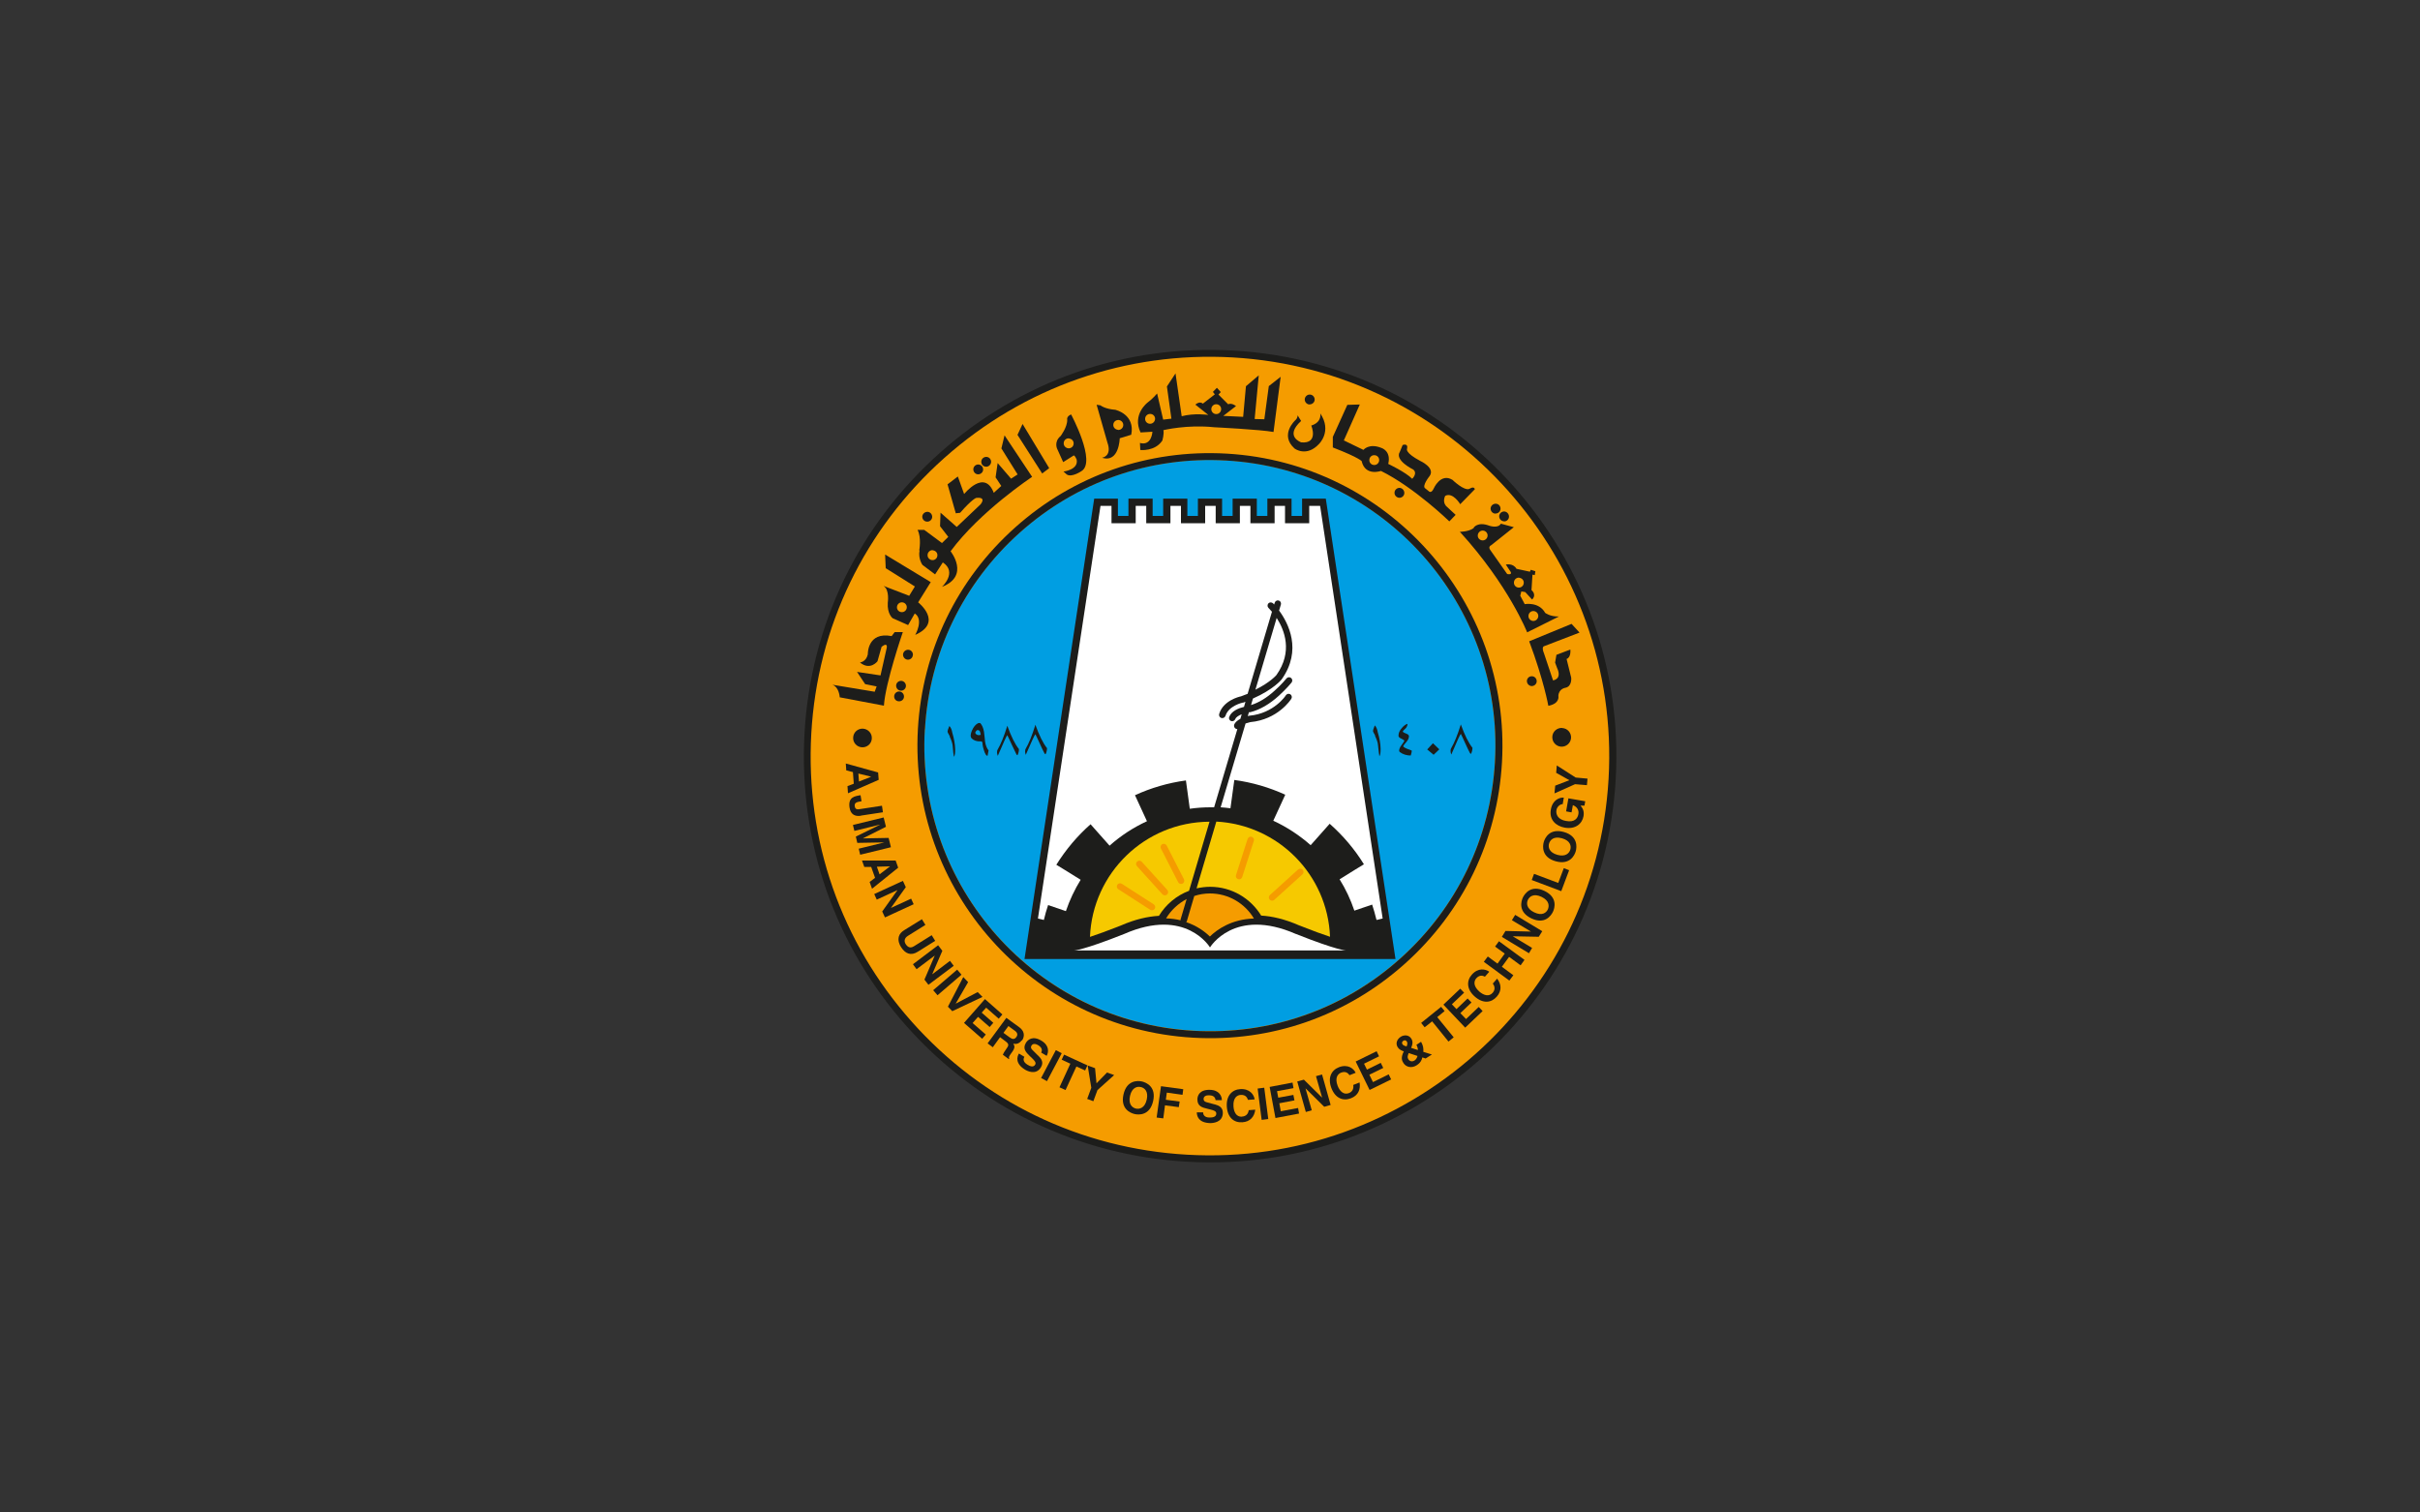 <?xml version="1.0" encoding="UTF-8"?><svg id="Layer_1" xmlns="http://www.w3.org/2000/svg" viewBox="0 0 200 125"><rect x="0" y="0" width="200" height="125" fill="#333333" stroke="none"/><defs><style>.cls-1{fill:#fff;}.cls-2{fill:#f6c900;}.cls-3{fill:#f59c00;}.cls-4{fill:#009ee2;}.cls-5{fill:#1d1d1b;}</style></defs><path class="cls-3" d="m98.1,95.73c18.35,1.05,34.08-12.98,35.14-31.33,1.05-18.35-12.98-34.08-31.33-35.13-18.35-1.05-34.08,12.98-35.13,31.33-1.05,18.35,12.98,34.08,31.33,35.13Z"/><path class="cls-5" d="m77.66,37.44c-6.69,5.97-10.66,14.19-11.17,23.14-.51,8.95,2.49,17.57,8.46,24.26,5.97,6.69,14.19,10.66,23.14,11.17h0c18.48,1.06,34.38-13.12,35.44-31.6,1.06-18.48-13.12-34.38-31.6-35.44-8.95-.51-17.57,2.49-24.26,8.46Zm-2.29,47.02c-5.87-6.58-8.82-15.05-8.32-23.85.5-8.8,4.4-16.88,10.98-22.75,6.58-5.87,15.05-8.82,23.85-8.32,18.17,1.04,32.1,16.67,31.06,34.83-1.04,18.17-16.67,32.1-34.84,31.06h0c-8.8-.5-16.88-4.4-22.74-10.98Z"/><g><path class="cls-4" d="m76.44,60.27c.36-6.29,3.15-12.07,7.85-16.27,4.7-4.2,10.76-6.31,17.05-5.95,12.99.74,22.96,11.92,22.21,24.91-.36,6.29-3.15,12.07-7.85,16.27-4.7,4.2-10.76,6.31-17.06,5.95h0c-12.99-.74-22.95-11.92-22.21-24.91Z"/><path class="cls-5" d="m83.91,43.58c-4.82,4.3-7.68,10.22-8.05,16.66-.76,13.31,9.45,24.76,22.75,25.52h0c6.45.37,12.65-1.79,17.47-6.09,4.82-4.3,7.68-10.22,8.05-16.66.76-13.31-9.45-24.75-22.75-25.52-6.45-.37-12.65,1.79-17.47,6.09Zm-7.47,16.7c.36-6.29,3.15-12.07,7.85-16.27,4.7-4.2,10.76-6.31,17.05-5.95,12.99.74,22.96,11.92,22.21,24.91-.36,6.29-3.15,12.07-7.85,16.27-4.7,4.2-10.76,6.31-17.06,5.95h0c-12.99-.74-22.95-11.92-22.21-24.91Z"/></g><polygon class="cls-1" points="109.32 41.49 107.89 41.49 107.89 42.92 106.46 42.92 106.46 41.49 105.02 41.49 105.02 42.92 103.59 42.92 103.59 41.49 102.15 41.49 102.15 42.92 100.72 42.92 100.72 41.49 99.28 41.49 99.28 42.92 97.85 42.92 97.85 41.49 96.41 41.49 96.41 42.92 94.98 42.92 94.98 41.49 93.55 41.49 93.55 42.92 92.11 42.92 92.11 41.49 90.68 41.49 85 78.97 115 78.97 109.32 41.49"/><path class="cls-5" d="m115.33,79.26l-5.76-38.05h-1.96v1.43h-.87v-1.43h-2v1.43h-.87v-1.43h-2v1.43h-.87v-1.43h-2v1.43h-.87v-1.43h-2v1.43h-.87v-1.43h-2v1.43h-.87v-1.43h-1.96l-5.76,38.05h.38s0,0,0,0h14.95s0,0,0,0h0s0,0,0,0h14.95s.38,0,.38,0Zm-1.58-3.27c-.1-.42-.22-.83-.35-1.23l-1.47.5c-.31-.92-.72-1.79-1.22-2.59l1.32-.82.69-.42c-.77-1.25-1.73-2.38-2.83-3.35l-.54.61-1.03,1.16c-.92-.81-1.96-1.5-3.09-2.02l.65-1.41.34-.74c-1.31-.6-2.73-1.02-4.21-1.22l-.11.8-.21,1.54c-.27-.04-.54-.06-.81-.08l2.06-6.93c.13-.04.27-.08.39-.11,2.28-.21,3.35-1.86,3.39-1.93.08-.13.04-.29-.08-.37-.12-.08-.29-.04-.37.08,0,.02-.98,1.5-3.01,1.69-.03,0-.08.02-.14.03l.1-.32s.05,0,.07,0c.01,0,.02,0,.04,0,.79-.2,1.59-.66,2.37-1.37.61-.56,1.03-1.06,1.04-1.08.09-.12.08-.28-.04-.38-.12-.09-.28-.08-.38.04,0,0-.4.5-.99,1.02-.65.59-1.3.98-1.94,1.18l.16-.54c1.68-.74,2.34-1.54,2.37-1.58,1.72-2.42.55-4.66-.21-5.69l.15-.5c.04-.14-.04-.29-.18-.33-.14-.04-.29.04-.33.18l-.05.15c-.06-.06-.09-.1-.09-.1-.11-.1-.28-.1-.38,0-.1.11-.1.28,0,.38.02.02.13.13.29.32l-2.01,6.78c-.18.07-.36.14-.55.21-.16.03-1.47.35-1.8,1.45,0,.03-.01.05-.01.08,0,.12.07.22.19.26.14.04.29-.04.34-.18.26-.84,1.41-1.09,1.42-1.09.01,0,.02,0,.04,0,.07-.02.13-.05.19-.07l-.12.42c-.43.1-1.04.34-1.22.83-.01.03-.02.06-.02.09,0,.11.07.21.17.25.14.05.29-.02.35-.16.06-.17.29-.3.53-.4l-.11.38c-.22.11-.43.27-.51.48-.05.14.02.29.16.35.03.01.07.02.1.02l-1.92,6.46c-.11,0-.22,0-.32,0-.57,0-1.14.04-1.69.12l-.21-1.54-.11-.8c-1.48.2-2.9.62-4.21,1.22l.34.74.65,1.41c-1.13.52-2.17,1.2-3.09,2.02l-1.03-1.16-.54-.61c-1.1.97-2.05,2.1-2.83,3.35l.69.42,1.32.82c-.5.81-.91,1.68-1.22,2.59l-1.47-.5c-.14.4-.25.82-.35,1.23l-.49-.12c1.3-8.56,5.11-33.7,5.17-34.1h.91v1.43h2v-1.43h.87v1.43h2v-1.43h.87v1.43h2v-1.43h.87v1.43h2v-1.43h.87v1.43h2v-1.43h.86v1.43h2v-1.43h.9c.06.4,3.87,25.54,5.17,34.1l-.49.12Zm-10-18.98l1.76-5.94c.65,1.01,1.35,2.79-.02,4.72,0,0-.5.6-1.74,1.21Z"/><g><path class="cls-5" d="m70.51,60.95c-.03.42.3.79.73.81.43.02.79-.3.81-.72.03-.43-.3-.79-.73-.82-.43-.02-.79.3-.81.73Z"/><path class="cls-5" d="m129.1,60.16c-.42-.02-.79.3-.81.73-.02.43.3.79.73.82.43.02.79-.3.82-.73.02-.42-.3-.79-.73-.81Z"/><path class="cls-5" d="m72.57,63.84l-2.67-.74.04.57.55.14.07.96-.52.2.04.59,2.54-1.11-.05-.63Zm-.57.35l-1.01.4-.05-.66,1.06.26h0Z"/><path class="cls-5" d="m71.13,67.41l1.84-.28-.08-.54-1.83.28c-.2.03-.38.04-.42-.24-.04-.29.15-.35.56-.41l-.08-.5c-.49.08-1.04.16-.91,1.02.08.52.39.76.94.68Z"/><polygon class="cls-5" points="73.44 69.25 71.33 69.29 71.33 69.28 73.22 68.33 73.03 67.56 70.49 68.18 70.61 68.67 72.73 68.15 72.73 68.16 70.73 69.14 70.85 69.66 73.09 69.62 73.09 69.62 70.97 70.14 71.09 70.64 73.63 70.02 73.44 69.25"/><path class="cls-5" d="m74.01,71.12h-2.77s.19.53.19.53h.57s.32.9.32.9l-.45.34.2.56,2.16-1.74-.21-.59Zm-1.32,1.14l-.22-.63,1.09-.03h0s-.87.66-.87.66Z"/><polygon class="cls-5" points="75.3 74.27 73.65 75.03 73.64 75.02 74.86 73.32 74.62 72.8 72.25 73.89 72.46 74.35 74.15 73.57 74.16 73.58 72.91 75.33 73.14 75.82 75.51 74.73 75.3 74.27"/><path class="cls-5" d="m77.29,77.76l-.29-.47-1.46.91c-.27.17-.5.13-.7-.19-.13-.22-.11-.48.2-.67l1.44-.9-.29-.47-1.47.91c-.22.14-.37.3-.43.51-.1.34.04.67.17.87.35.56.82.76,1.4.39l1.44-.9Z"/><polygon class="cls-5" points="78.51 79.41 77.06 80.51 77.05 80.5 77.88 78.58 77.53 78.12 75.45 79.69 75.75 80.1 77.24 78.98 77.25 78.98 76.4 80.96 76.73 81.39 78.82 79.82 78.51 79.41"/><rect class="cls-5" x="76.98" y="80.92" width="2.61" height=".55" transform="translate(-33.99 70.53) rotate(-40.62)"/><polygon class="cls-5" points="80.8 81.99 78.98 82.95 78.98 82.95 80.01 81.17 79.61 80.75 78.34 83.2 78.7 83.57 81.2 82.39 80.8 81.99"/><polygon class="cls-5" points="80.83 84.04 81.79 84.88 82.09 84.53 81.13 83.69 81.5 83.28 82.54 84.19 82.84 83.84 81.4 82.57 79.67 84.54 81.17 85.85 81.47 85.5 80.38 84.55 80.83 84.04"/><path class="cls-5" d="m84.47,85.98c.13-.18.33-.67-.23-1.08l-1.07-.78-1.55,2.11.43.32.6-.83.45.34c.33.24.26.36.05.65-.16.22-.22.34-.27.46l.49.36.04-.06c-.07-.1-.01-.18.21-.49.29-.39.24-.53.12-.73.26.08.52-.03.69-.26Zm-1.02-.24l-.52-.38.41-.56.55.4c.26.19.19.39.11.5-.15.21-.32.21-.55.04Z"/><path class="cls-5" d="m85.8,87.25l-.46-.46c-.08-.08-.2-.2-.09-.38.12-.2.37-.14.55-.03.41.25.3.51.25.61l.45.27c.16-.28.25-.84-.43-1.25-.72-.44-1.13-.08-1.28.17-.3.49,0,.78.31,1.09l.21.2c.2.2.34.35.24.52-.14.24-.42.14-.64,0-.41-.25-.33-.52-.25-.65l-.45-.27c-.17.28-.31.83.5,1.33.2.12.92.48,1.32-.2.24-.4.04-.69-.22-.95Z"/><rect class="cls-5" x="85.58" y="87.79" width="2.61" height=".55" transform="translate(-31.56 123.75) rotate(-62.15)"/><polygon class="cls-5" points="87.94 87.16 87.74 87.58 88.46 87.91 87.56 89.86 88.06 90.09 88.96 88.14 89.68 88.47 89.87 88.05 87.94 87.16"/><polygon class="cls-5" points="90.62 89.53 90.5 88.28 89.89 88.06 90.19 89.9 89.85 90.82 90.36 91.01 90.7 90.09 92.08 88.85 91.49 88.64 90.62 89.53"/><path class="cls-5" d="m94.38,89.38c-.34-.08-1.26-.13-1.53,1.07-.27,1.2.58,1.54.92,1.62.34.08,1.26.13,1.53-1.07.27-1.2-.58-1.54-.92-1.62Zm.39,1.5c-.16.71-.61.8-.89.74-.29-.07-.65-.34-.49-1.05.16-.71.61-.8.89-.73.29.06.65.33.49,1.05Z"/><polygon class="cls-5" points="95.59 92.36 96.14 92.43 96.28 91.35 97.42 91.5 97.49 91.04 96.35 90.89 96.43 90.3 97.73 90.48 97.79 90.02 95.95 89.77 95.59 92.36"/><path class="cls-5" d="m100.37,91.27l-.63-.17c-.11-.03-.27-.08-.27-.28,0-.24.25-.31.46-.3.48.01.51.29.53.4h.52c0-.31-.2-.84-1-.85-.85-.02-1.02.49-1.02.78-.01.57.39.68.81.78l.28.07c.27.07.47.13.47.33,0,.28-.29.33-.55.33-.48,0-.54-.29-.54-.43h-.52c0,.31.14.86,1.1.89.23,0,1.03-.05,1.05-.83.01-.47-.31-.62-.67-.72Z"/><path class="cls-5" d="m102.64,92.29c-.46.03-.67-.38-.7-.85-.05-.74.33-.94.59-.95.45-.03.55.26.61.41l.55-.04c-.05-.38-.4-.9-1.19-.85-.67.04-1.17.54-1.11,1.45.06.9.59,1.34,1.28,1.29.65-.04,1-.46,1.07-1.04l-.54.04c-.04.32-.24.51-.55.53Z"/><rect class="cls-5" x="104.1" y="89.91" width=".55" height="2.61" transform="translate(-10.77 14.05) rotate(-7.32)"/><polygon class="cls-5" points="105.85 91.84 105.73 91.18 106.98 90.94 106.89 90.49 105.64 90.72 105.54 90.18 106.9 89.93 106.82 89.47 104.93 89.83 105.41 92.4 107.36 92.03 107.28 91.57 105.85 91.84"/><polygon class="cls-5" points="108.76 88.94 109.26 90.69 109.25 90.7 107.76 89.23 107.21 89.38 107.92 91.9 108.41 91.76 107.9 89.97 107.91 89.96 109.44 91.47 109.97 91.32 109.26 88.8 108.76 88.94"/><path class="cls-5" d="m111.84,89.67c.05.32-.08.56-.36.67-.43.17-.76-.16-.93-.6-.26-.69.03-.99.28-1.09.42-.16.6.08.7.21l.51-.2c-.17-.35-.65-.74-1.38-.46-.63.24-.95.87-.63,1.72.32.84.96,1.1,1.61.85.61-.23.82-.74.72-1.31l-.51.2Z"/><polygon class="cls-5" points="113.47 89.43 113.17 88.82 114.32 88.26 114.11 87.84 112.97 88.4 112.73 87.91 113.97 87.3 113.77 86.88 112.04 87.73 113.19 90.08 114.97 89.21 114.77 88.79 113.47 89.43"/><path class="cls-5" d="m117.44,86.1l-.38.25c.09.18.12.31.12.43l-.56-.18c.05-.11.22-.45.02-.76-.23-.35-.62-.31-.87-.16-.34.22-.45.58-.25.88.12.19.34.28.5.33l-.03.06c-.22.46-.14.7,0,.91.21.33.67.45,1.09.18.33-.21.42-.44.47-.65l.27.09.52-.33-.71-.22c.02-.29-.01-.51-.18-.82Zm-1.19.38c-.18-.04-.29-.1-.34-.17-.08-.12-.03-.23.06-.29.1-.07.22-.06.3.06.07.11.04.25-.02.4Zm.66,1.16c-.26.17-.46,0-.51-.08-.11-.17-.07-.29.02-.53l.73.24c-.03.11-.1.28-.24.37Z"/><polygon class="cls-5" points="119.39 83.56 119.1 83.21 117.45 84.54 117.74 84.9 118.36 84.41 119.71 86.08 120.14 85.73 118.78 84.06 119.39 83.56"/><polygon class="cls-5" points="121.16 84.22 120.69 83.73 121.61 82.85 121.29 82.52 120.37 83.4 119.99 83 121 82.04 120.68 81.71 119.29 83.03 121.09 84.93 122.53 83.56 122.21 83.22 121.16 84.22"/><path class="cls-5" d="m123.37,81.29c.2.26.19.53-.01.76-.31.35-.74.21-1.1-.1-.55-.49-.43-.89-.26-1.09.3-.34.58-.21.72-.14l.36-.41c-.31-.23-.92-.35-1.44.24-.45.5-.44,1.21.24,1.81.68.6,1.36.53,1.82.01.43-.49.38-1.03.03-1.49l-.36.41Z"/><polygon class="cls-5" points="123.56 78.23 124.36 78.81 123.76 79.64 122.96 79.05 122.63 79.49 124.74 81.04 125.07 80.6 124.12 79.9 124.72 79.08 125.67 79.78 125.99 79.33 123.88 77.79 123.56 78.23"/><polygon class="cls-5" points="124.95 76.05 126.51 76.98 126.51 76.99 124.42 76.94 124.12 77.43 126.36 78.78 126.62 78.34 125.02 77.38 125.03 77.38 127.17 77.42 127.46 76.96 125.22 75.61 124.95 76.05"/><path class="cls-5" d="m127.64,73.63c-1.11-.53-1.63.23-1.78.54-.15.31-.41,1.2.7,1.73,1.11.53,1.63-.23,1.78-.54.15-.31.41-1.2-.7-1.73Zm.28,1.53c-.13.27-.47.56-1.13.24-.66-.32-.64-.77-.52-1.03.13-.27.47-.56,1.13-.25.66.32.64.77.52,1.04Z"/><polygon class="cls-5" points="128.78 72.97 126.78 72.22 126.59 72.73 129.03 73.65 129.68 71.92 129.24 71.75 128.78 72.97"/><path class="cls-5" d="m129.24,68.76c-1.18-.33-1.57.51-1.66.84-.09.33-.19,1.25.99,1.58,1.18.33,1.57-.51,1.66-.84.09-.33.19-1.25-.99-1.58Zm.54,1.45c-.08.28-.37.63-1.07.44-.7-.2-.77-.64-.69-.93.08-.28.36-.64,1.07-.44.7.2.77.64.69.93Z"/><path class="cls-5" d="m129.45,67.06l.43.08.11-.6c.5.2.48.6.46.72-.06.37-.31.72-1.02.59-.66-.11-.86-.52-.8-.9.07-.38.42-.51.52-.49l.09-.54c-.36-.03-.93.19-1.07.98-.16.87.44,1.37,1.14,1.5.9.16,1.45-.33,1.56-.95.08-.47-.12-.71-.25-.87h.33s.06-.36.06-.36l-1.39-.24-.19,1.08Z"/><polygon class="cls-5" points="130.22 64.26 128.66 63.26 128.61 63.87 129.7 64.48 128.53 64.93 128.47 65.57 130.17 64.81 131.15 64.89 131.2 64.35 130.22 64.26"/><path class="cls-5" d="m127.97,58.33c.98-.19.82-.82.82-.82.04-.61.59-.67.59-.67.56-.12.47-.84.47-.84l-.38-1.54c.39-.13.31-.78.31-.78l-1.15.44-.11.64.16.43c.45.96-.33,1.04-.33,1.04l-.75-2.24c-.22-.53,0-.58,0-.58l2.94-1.13-.66-.72-3.5,1.44c1.2,3.2,1.58,5.32,1.58,5.32Z"/><path class="cls-5" d="m121.8,43.64c-.44.32-1.15.31-1.15.31,4.05,4.45,5.56,8.31,5.56,8.31l2.63-1.31c-.74.02-1.14-.3-1.14-.3-.52-.94-1.69-.72-1.69-.72l-.37-.7.09-.35.32.05.57.62c.41-.42-.05-.78-.05-.78l.08-1.28.19.04.05-.32-.38-.12-.07.16-1.11-.24c-.29-.5-.88-.35-.88-.35l.29.44c.39.48-.18.34-.18.34l-1.38-1.96c-.24-.31.06-.42.06-.42l1.87-1.49-1.07-.29c-.25.43-.98.16-.98.16-.94-.35-1.27.17-1.27.17Zm4.95,6.86c.23.02.4.21.38.44-.02.22-.21.39-.43.38-.23-.02-.4-.21-.38-.44.02-.23.21-.4.44-.38Zm-1.2-2.75c.23.02.4.21.38.43-.01.23-.21.4-.43.38-.23-.01-.4-.21-.38-.44.01-.22.21-.4.43-.38Zm-2.99-3.9c.22.01.4.21.38.43-.01.22-.21.4-.43.38-.23-.01-.4-.21-.38-.43.02-.22.21-.4.44-.38Z"/><path class="cls-5" d="m116.06,40.76c.01-.23-.16-.42-.38-.44-.22-.01-.42.16-.43.38-.02.23.16.42.38.44.23.01.42-.16.43-.38Z"/><path class="cls-5" d="m108.22,33.42c.22.01.42-.16.43-.38.01-.22-.16-.42-.38-.43-.23-.02-.42.16-.44.38-.01.23.16.42.38.44Z"/><path class="cls-5" d="m76.61,43.11c.22.02.42-.16.43-.38.01-.22-.16-.42-.38-.43-.22-.01-.42.16-.44.38-.01.22.16.42.38.43Z"/><path class="cls-5" d="m80.82,39.2c.22.01.42-.16.43-.38.01-.22-.16-.42-.38-.43-.22-.02-.42.16-.43.38-.01.22.16.42.38.43Z"/><path class="cls-5" d="m81.47,38.57c.23.02.42-.16.44-.38.01-.23-.16-.42-.38-.43-.22-.01-.42.15-.43.38-.02.22.15.42.38.43Z"/><path class="cls-5" d="m74.87,56.7c.01-.22-.16-.42-.38-.43-.23-.01-.42.16-.43.38-.01.22.16.42.38.43.22.02.42-.16.43-.38Z"/><path class="cls-5" d="m73.9,57.53c-.02.23.15.42.38.43.23.01.42-.15.43-.38.01-.22-.16-.42-.38-.43-.22-.02-.42.16-.43.38Z"/><path class="cls-5" d="m75.45,54.13c.01-.23-.16-.42-.38-.43-.23-.01-.42.16-.44.38-.01.23.16.42.38.44.23.01.42-.16.43-.38Z"/><path class="cls-5" d="m126.19,56.26c-.01.23.16.42.38.44.22.01.42-.16.43-.38.01-.23-.16-.42-.38-.43-.23-.02-.42.16-.43.38Z"/><path class="cls-5" d="m124.28,43.09c.23.02.42-.16.43-.38.01-.22-.16-.42-.38-.44-.22-.01-.42.16-.43.38-.01.22.16.42.38.43Z"/><path class="cls-5" d="m123.58,42.44c.23.01.42-.16.43-.38.01-.23-.16-.42-.38-.43-.23-.01-.42.16-.44.38-.01.23.16.42.38.44Z"/><path class="cls-5" d="m112.54,38.14c.31,1.24,1.59.78,1.59.78,2.77,1.37,5.65,4.17,5.65,4.17l.52-.54-.79-.73c-.33-.38-.07-.84-.07-.84.63-.34,1.24.69,1.24.69l1.21-1.24c-.08-.29-.45-.03-.45-.03-.43.2-1.4-.74-1.4-.74-.99-.61-1.56.73-1.56.73-.19.4-.37.23-.37.23l-.31-.25c-.34-.18.36-1.04.36-1.04.46-.68-.79-1.24-.79-1.24-1.24-.66-1.09-.97-1.09-.97.13-.54-.36-.34-.36-.34l-.23.56c-.46.71,1.1,1.46,1.1,1.46.4.32-.08.77-.08.77-.54-.55-1.98-1.23-1.98-1.23.26-1.08-.56-1.32-.56-1.32-1.03-.42-1.49.16-1.49.16l-1.62-.78,1.32-2.97-1.03.03-1.2,2.65v.87c2.3.89,2.41,1.16,2.41,1.16Zm1.06-.52c.23.01.4.21.38.43-.01.22-.21.4-.43.38-.23-.01-.4-.21-.38-.43.01-.23.21-.4.43-.38Z"/><path class="cls-5" d="m106.99,37.07s.98.74,2.02-.38c0,0,1.1-1.05.1-2.53,0,0,.18.72-.74,1.01,0,0,.64,1.52-.83,1.39,0,0-1.42-.48-.01-1.77l-.29-.47s.02.23-.19.41c0,0-1.33,1.2-.06,2.34Z"/><path class="cls-5" d="m95.24,35.68s-.05,1.19-1.03.93l.03.58s1.21.14,1.82-.78c0,0,.16-.54.09-.86,0,0,1.96-.48,4.2-.24,0,0,3.85.19,4.9.39l.59-4.56-.98.77-.37,2.74-.8-.02.34-3.61-1.06.9-.23,2.53-1.64-.08,1.05-.81s-.35-.29-.65-.15l-.8-.8.19-.21-.32-.35-.33.34.16.2-.99.77s-.24-.25-.62.08l1.07.85s-1.15-.17-2.2.11l-.51-3.54-.71,1.08.37,2.66-.68.08-.5-2.16s-.42.49-.79.75c0,0-1.29.98-.58,2.47l1-.06Zm5.3-2.27c.23.01.4.21.38.43-.01.22-.21.4-.43.38-.22-.01-.4-.21-.38-.43.01-.22.21-.4.43-.38Zm-5.46.8c.23.01.4.21.38.43-.02.22-.21.4-.44.38-.23-.01-.4-.21-.38-.43.01-.22.21-.4.43-.38Z"/><path class="cls-5" d="m92.21,33.87c-.9-.06-1.26-.37-1.26-.37l-.32-.05.89,3.12c.41,1.15-.44,1.26-.44,1.26,1.42.45,1.46-1.61,1.46-1.61l.95-.29c.34-1.68-1.28-2.05-1.28-2.05Zm.18,1.65c-.23-.02-.4-.21-.38-.43.01-.23.21-.39.44-.38.22.02.4.21.38.44-.01.22-.21.4-.43.38Z"/><path class="cls-5" d="m87.87,38.19l.87-.55c.1,0,.24.34.24.34.17.85-1.09.99-1.09.99l.27.24c.4.28,1.21-.27,1.21-.27,1.27-.75-.85-4.69-.85-4.69-.4.17-.32.43-.32.43.02.61-.54,1.35-.54,1.35-.61.51-.27,1.11-.27,1.11l.48,1.06Zm.48-1.95c.23.02.4.21.38.43-.01.23-.21.4-.44.38-.22-.02-.4-.21-.38-.44.01-.23.21-.4.43-.38Z"/><polygon class="cls-5" points="86.71 38.69 84.51 35.04 84.09 35.94 86.13 39.13 86.71 38.69"/><path class="cls-5" d="m76,45.48c-.14.7.24,1.21.24,1.21l1.04.78.64-.99c1.23.82-.07,2.02-.07,2.02,2.34-.91.71-2.94.71-2.94,2.44-3.31,6.74-6.15,6.74-6.15l-2.28-3.43-.26,1.08,1.34,2.15-.54.35-1.11-1.29-.17,1.18.47.71-.62.57c-.77-2.01-2.45.1-2.45.1l-.52-1.45-.85.65.68,2.39.36-.04c1.01-1.16,1.33-1.23,1.33-1.23.91-.1.35.54.35.54l-1.96,1.86-1.34-1.18-.04,1.12.68.88-.52.51-1.47-1.09h-.55c.34.63.14,1.71.14,1.71Zm1.09,0c.23.02.4.21.38.43-.01.23-.21.4-.43.38-.23-.02-.4-.21-.38-.44.01-.22.21-.4.43-.38Z"/><path class="cls-5" d="m73.04,48.44c.49.32.33,1.37.33,1.37-.06.93.4,1.28.4,1.28l1.28.57.55-.96c.77.5.04,1.77.04,1.77,2.35-1.04.24-2.69.24-2.69l1.04-1.67-3.77-2.28.05,1.13,2.41,1.51-.47.77-2.1-.81Zm1.47,2.15c-.23-.01-.4-.21-.38-.43.01-.22.21-.4.43-.38.22.01.4.21.38.43-.01.22-.21.4-.43.38Z"/><path class="cls-5" d="m74.62,52.24h-.68s-.25.33-.25.33c-2.03-.39-1.97,1.51-1.97,1.51-.14.63-.65.67-.65.67.85.7,1.45-.1,1.45-.1l.34-1.2c.58-.44.41.15.41.15l-.5,2.22-1.94-.29.67,1.01.95.19-.16.44-3.5-.58c.57.2.61,1.04.61,1.04l3.65.69c.12-1.89,1.56-6.07,1.56-6.07Z"/></g><g><g><path class="cls-5" d="m113.66,60.82c-.02-.05-.06-.14-.13-.25-.04-.07-.06-.13-.06-.17,0-.06.05-.21.15-.45.12.12.2.31.24.55.15.5.23.95.24,1.37,0,.31-.02.52-.1.63-.03-.1-.06-.42-.12-.95-.01-.17-.09-.41-.24-.73Z"/><path class="cls-5" d="m116.31,59.81v.02s.01.02.01.02c0,.1-.04.2-.11.3-.08.08-.16.15-.24.24-.02,0-.03.03-.03.06,0,.02.01.03.03.06.04.03.12.07.27.13.11.04.18.1.2.18v.03c0,.14-.06.28-.18.43-.17.19-.27.33-.3.4.07.08.18.15.34.21.13.04.25.09.37.14v.05s0,.11-.03.18c-.03.09-.04.15-.05.18-.33,0-.63-.09-.9-.28-.04-.04-.06-.08-.06-.13,0-.03.01-.09.04-.18.03-.09.1-.2.2-.33.1-.13.17-.24.2-.31-.04-.05-.12-.1-.27-.17-.12-.05-.2-.12-.22-.2,0-.01,0-.02,0-.04,0-.01,0-.02,0-.03,0-.19.09-.4.28-.61.16-.19.32-.3.46-.34Z"/><path class="cls-5" d="m118.43,61.43l.52.5-.47.45-.53-.44.47-.51Z"/><path class="cls-5" d="m119.93,62.34c-.03-.11-.05-.19-.05-.26,0-.1.01-.18.05-.24.26-.44.53-1.1.8-1.97.31.87.63,1.52.96,1.93,0,.14-.03.31-.11.49,0,0-.02.01-.02.01-.02,0-.05-.02-.08-.07-.09-.17-.22-.43-.38-.79-.17-.37-.29-.64-.37-.79-.05.02-.31.58-.78,1.69Z"/></g><g><path class="cls-5" d="m78.5,60.87c-.02-.05-.06-.14-.13-.25-.04-.07-.06-.13-.06-.17,0-.07.05-.22.15-.45.12.12.2.3.24.55.15.5.23.96.24,1.37,0,.31-.02.52-.1.63-.03-.1-.07-.42-.11-.94-.02-.17-.09-.41-.24-.73Z"/><path class="cls-5" d="m80.88,60.35s.04.02.06.04c.03.03.05.07.06.1,0,.03.02.1.05.21,0,.03-.03.05-.1.05,0,0-.03,0-.06,0-.03,0-.06,0-.07,0-.11-.03-.18-.08-.21-.16,0,0,0,0-.01-.04,0-.02.03-.08.09-.16.04-.03.07-.05.09-.05.04,0,.08,0,.1.01Zm.04-.59s-.02,0-.04,0c-.02,0-.04.01-.05.01-.2.1-.37.3-.5.6-.08.18-.11.33-.11.45,0,.07.03.14.09.22.19.16.42.24.69.23.01,0,.03,0,.05,0,.03,0,.04,0,.05,0l.09.07c0,.24.07.52.19.85.05.13.11.22.19.27.02,0,.03,0,.05-.01l.08-.43c-.14-.17-.24-.41-.29-.73-.03-.27-.05-.54-.09-.81-.05-.3-.15-.54-.29-.7-.02-.02-.05-.03-.1-.03Z"/><path class="cls-5" d="m82.45,62.45c-.03-.11-.05-.2-.05-.26,0-.1.01-.18.05-.24.26-.44.53-1.1.8-1.97.31.87.63,1.52.96,1.93,0,.14-.03.31-.11.49,0,0-.01.01-.02.01-.02,0-.05-.02-.08-.07-.09-.17-.22-.44-.38-.79-.17-.37-.29-.64-.37-.79-.05.02-.31.58-.78,1.69Z"/><path class="cls-5" d="m84.77,62.38c-.03-.11-.05-.19-.05-.26,0-.1.01-.18.05-.24.26-.44.53-1.1.8-1.98.31.87.63,1.52.96,1.93,0,.14-.03.31-.11.49,0,0-.01.01-.02.01-.02,0-.05-.02-.08-.07-.09-.17-.22-.43-.38-.79-.17-.37-.29-.64-.37-.79-.05.02-.31.58-.79,1.69Z"/></g></g><path class="cls-1" d="m107.1,77.19c-5.11-2.24-7.1,1.11-7.1,1.11,0,0-1.99-3.35-7.1-1.11-3.42,1.36-4.14,1.36-4.14,1.36h22.48s-.71,0-4.13-1.36Z"/><g><path class="cls-3" d="m97.58,75.95l.49-1.65c-.7.37-1.29.92-1.7,1.6.44.01.84.07,1.2.16,0-.04,0-.08,0-.12Z"/><path class="cls-3" d="m98.03,76.21c.89.3,1.54.78,1.96,1.19.59-.58,1.78-1.43,3.64-1.49-.74-1.24-2.09-2.07-3.63-2.07-.45,0-.89.07-1.3.21l-.61,2.07s-.03.07-.06.1Z"/><path class="cls-2" d="m90.08,77.43c.59-.19,1.4-.49,2.53-.93,1.2-.53,2.26-.76,3.17-.81.57-.94,1.45-1.68,2.49-2.07l1.69-5.71c-5.33.02-9.67,4.24-9.88,9.53Z"/><path class="cls-2" d="m100.52,67.91l-1.63,5.51c.36-.08.73-.13,1.12-.13,1.79,0,3.35.96,4.22,2.38.91.05,1.95.29,3.14.81,1.14.45,1.96.75,2.55.94-.2-5.13-4.29-9.25-9.4-9.52Z"/></g><g><path class="cls-3" d="m107.28,71.86l-2.33,2.11c-.11.1-.12.27-.02.38.1.11.27.12.38.02l2.33-2.11c.11-.1.12-.27.02-.38-.1-.11-.27-.12-.38-.02Z"/><path class="cls-3" d="m103.11,69.33l-.96,2.99c-.05.14.03.29.17.34.14.05.29-.03.34-.17l.96-2.99c.05-.14-.03-.29-.17-.34-.14-.05-.29.03-.34.17Z"/><path class="cls-3" d="m96.06,69.76c-.13.07-.18.23-.12.36l1.43,2.79c.07.13.23.18.36.12.13-.07.18-.23.12-.36l-1.43-2.79c-.07-.13-.23-.18-.36-.12Z"/><path class="cls-3" d="m93.98,71.2c-.11.1-.12.27-.02.38l2.11,2.33c.1.11.27.12.38.02.11-.1.12-.27.02-.38l-2.11-2.33c-.1-.11-.27-.12-.38-.02Z"/><path class="cls-3" d="m92.34,73.12c-.08.13-.04.29.08.37l2.64,1.7c.12.08.29.05.37-.08.08-.12.04-.29-.08-.37l-2.64-1.7c-.12-.08-.29-.04-.37.08Z"/></g></svg>